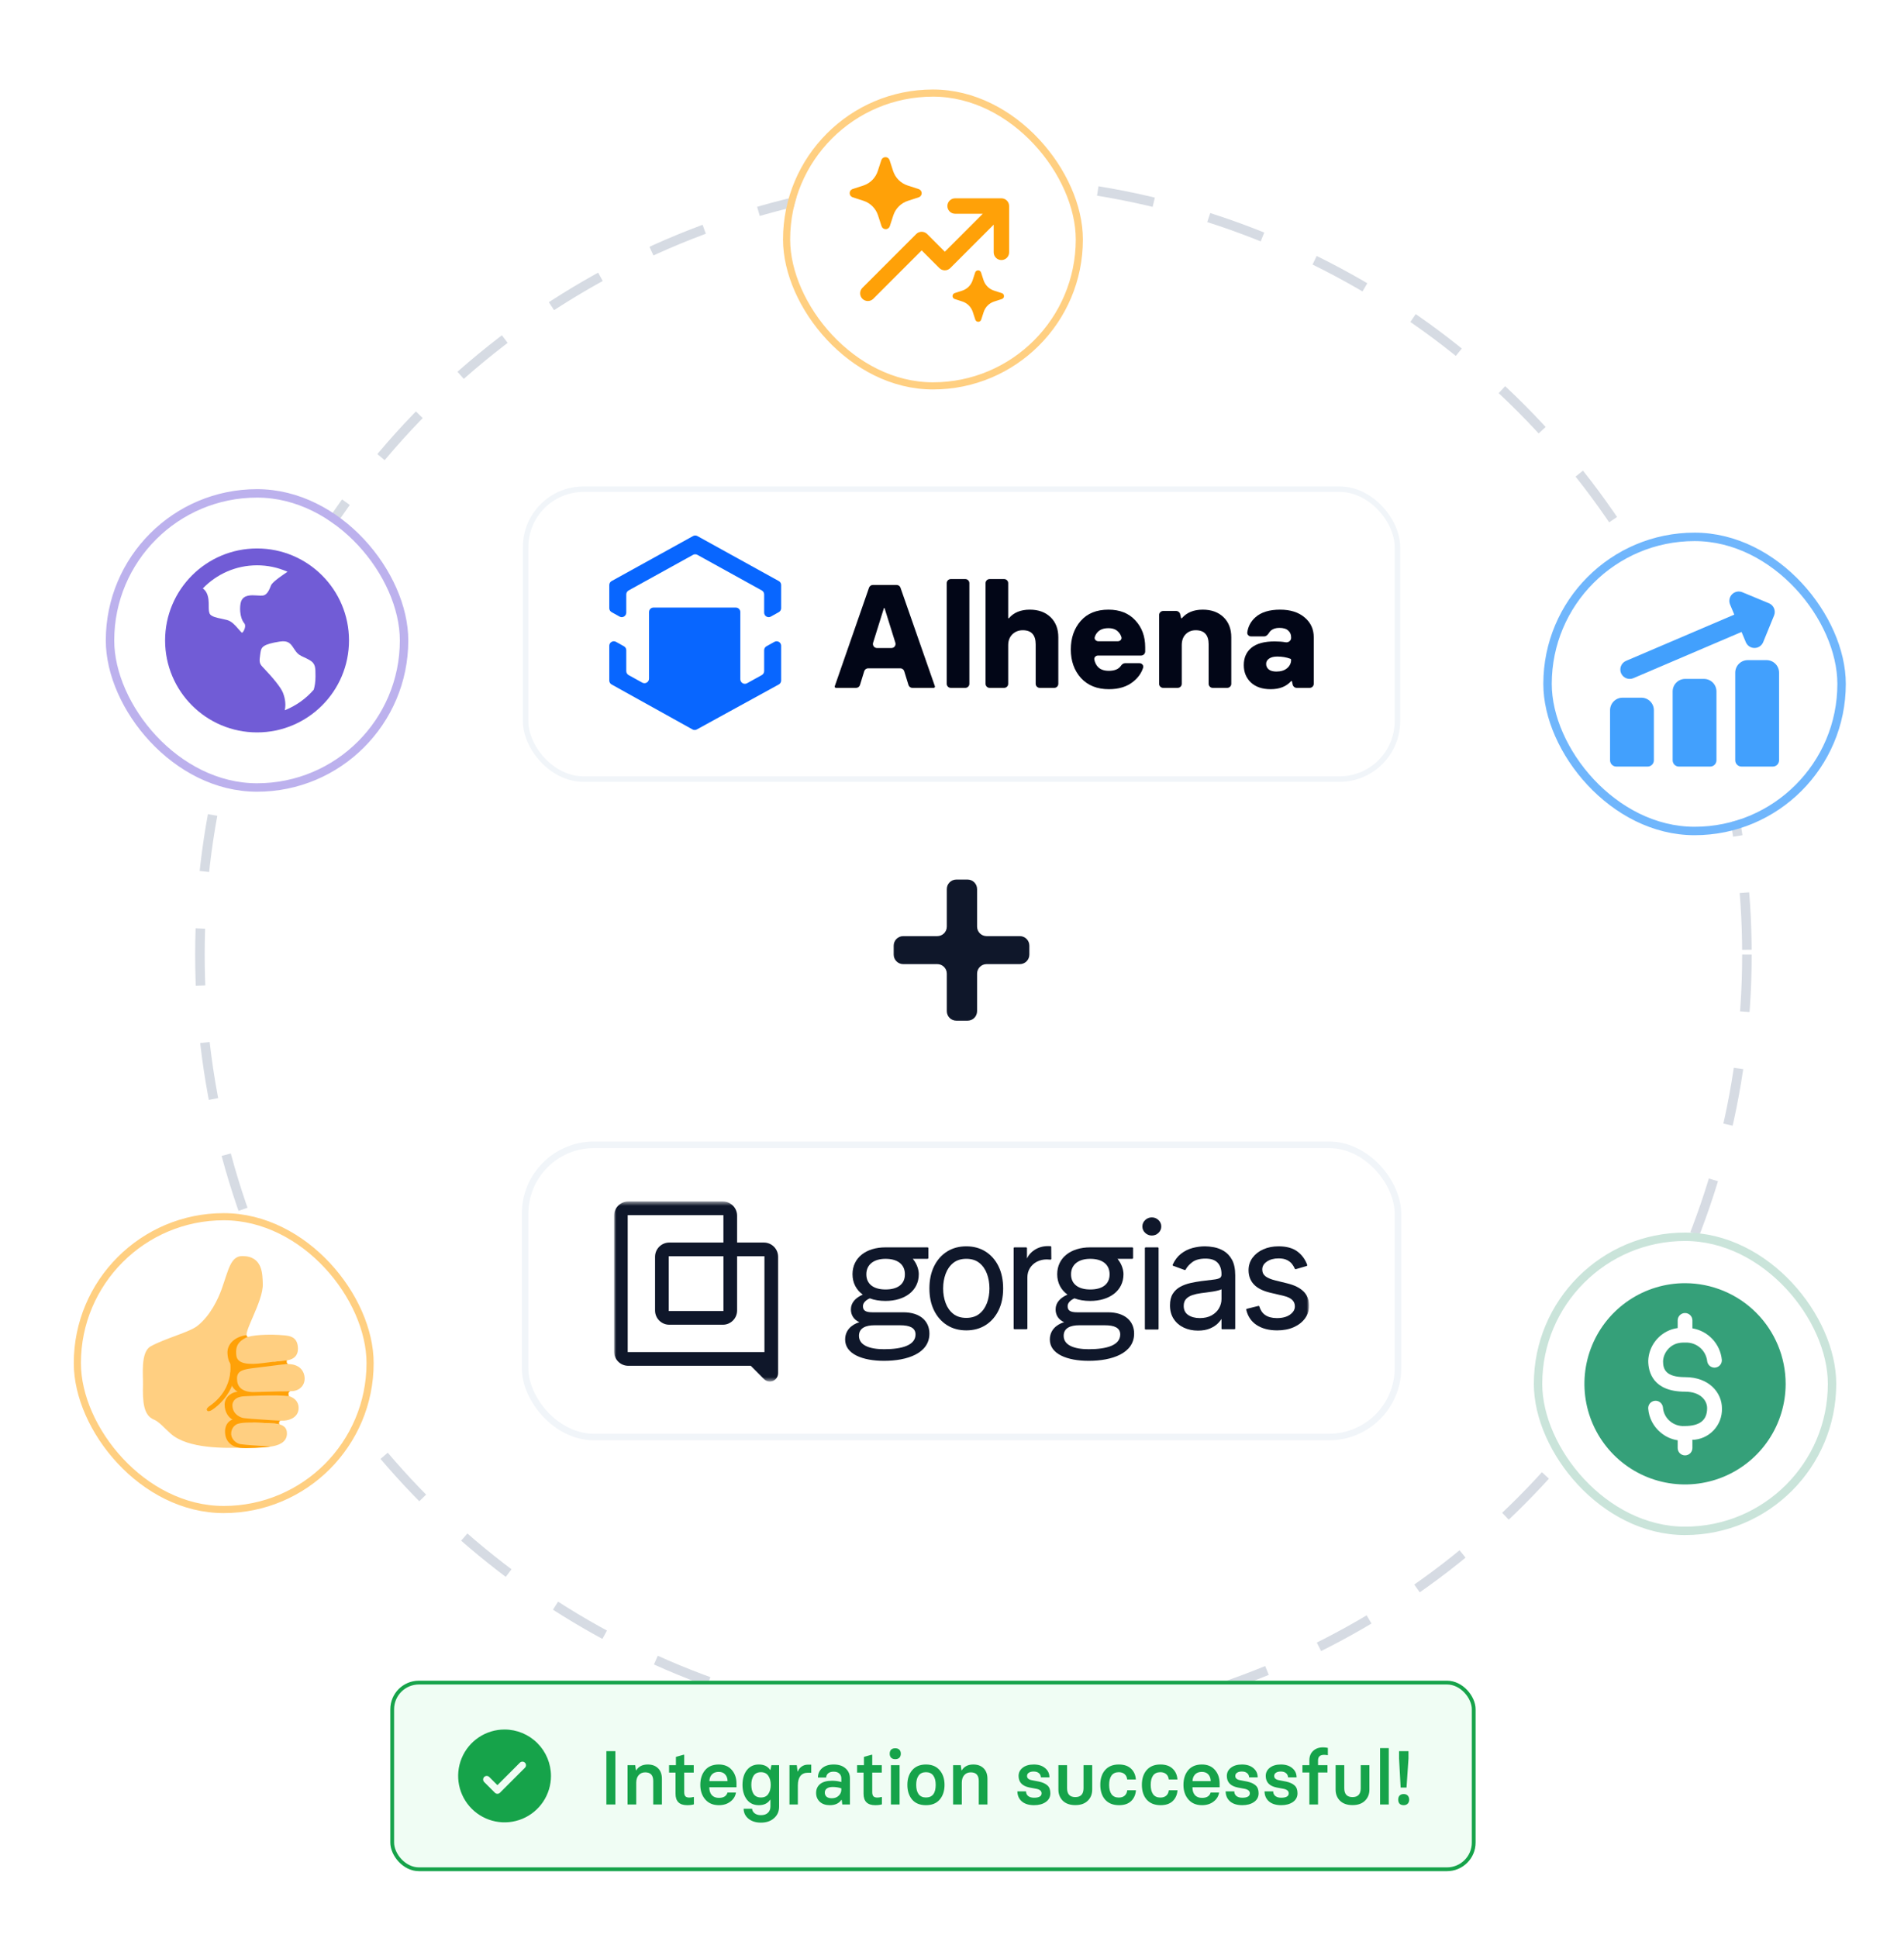 <svg width="400" height="407" viewBox="0 0 400 407" fill="none" xmlns="http://www.w3.org/2000/svg">
<g clip-path="url(#clip0_2012_5534)">
<g filter="url(#filter0_dd_2012_5534)">
<rect x="111" y="101" width="182" height="59.736" rx="11.602" fill="white"/>
<rect x="110.42" y="100.42" width="183.16" height="60.896" rx="12.183" stroke="#F1F5F9" stroke-width="1.16"/>
<g clip-path="url(#clip1_2012_5534)">
<path fill-rule="evenodd" clip-rule="evenodd" d="M145.593 110.272C145.879 110.114 146.227 110.114 146.513 110.272L163.614 119.721C163.917 119.889 164.106 120.208 164.106 120.555V125.416C164.106 125.762 163.919 126.08 163.618 126.248L161.953 127.179C161.318 127.534 160.537 127.075 160.537 126.348V122.527C160.537 122.18 160.348 121.861 160.045 121.693L146.513 114.216C146.227 114.058 145.879 114.058 145.593 114.216L132.061 121.693C131.758 121.861 131.569 122.18 131.569 122.527V126.348C131.569 127.075 130.787 127.534 130.153 127.179L128.488 126.248C128.186 126.08 128 125.762 128 125.416V120.555C128 120.208 128.188 119.889 128.492 119.721L145.593 110.272ZM132.061 139.468C131.758 139.3 131.569 138.981 131.569 138.634V134.251C131.569 133.905 131.383 133.587 131.082 133.419L129.416 132.488C128.782 132.133 128 132.592 128 133.319V140.607C128 140.953 128.187 141.272 128.49 141.44L145.478 150.881C145.763 151.04 146.111 151.041 146.397 150.883L163.611 141.439C163.916 141.272 164.106 140.952 164.106 140.604V133.319C164.106 132.592 163.324 132.133 162.69 132.488L161.024 133.419C160.723 133.587 160.537 133.905 160.537 134.251V138.634C160.537 138.981 160.348 139.3 160.045 139.468L156.943 141.182C156.308 141.532 155.531 141.073 155.531 140.348V126.24C155.531 125.714 155.105 125.287 154.579 125.287H145.937H137.295C136.769 125.287 136.343 125.714 136.343 126.24V140.22C136.343 140.945 135.565 141.404 134.931 141.053L132.061 139.468Z" fill="#0866FF"/>
</g>
<path d="M188.366 120.538C188.731 120.538 189.056 120.768 189.176 121.113L196.403 141.804C196.413 141.832 196.418 141.862 196.418 141.891C196.418 142.037 196.3 142.155 196.154 142.155H191.678C191.301 142.155 190.969 141.91 190.858 141.55L189.965 138.653C189.854 138.293 189.522 138.048 189.145 138.048H182.382C182.006 138.048 181.673 138.293 181.562 138.653L180.669 141.55C180.559 141.91 180.226 142.155 179.85 142.155H175.621C175.475 142.155 175.356 142.037 175.356 141.891C175.356 141.861 175.361 141.832 175.371 141.804L182.568 121.114C182.688 120.769 183.013 120.538 183.378 120.538H188.366ZM183.425 132.672C183.252 133.225 183.665 133.786 184.244 133.786H187.284C187.862 133.786 188.275 133.225 188.102 132.672L185.844 125.445C185.833 125.41 185.8 125.386 185.764 125.386C185.727 125.386 185.694 125.41 185.684 125.445L183.425 132.672Z" fill="#020617"/>
<path d="M199.751 142.155C199.277 142.155 198.893 141.771 198.893 141.297V120.16C198.893 119.687 199.277 119.302 199.751 119.302H202.791C203.265 119.302 203.649 119.687 203.649 120.16V141.297C203.649 141.771 203.265 142.155 202.791 142.155H199.751Z" fill="#020617"/>
<path d="M207.908 142.155C207.434 142.155 207.05 141.771 207.05 141.297V120.16C207.05 119.687 207.434 119.302 207.908 119.302H210.948C211.422 119.302 211.806 119.687 211.806 120.16V127.464C211.806 127.51 211.844 127.548 211.891 127.548C211.915 127.548 211.939 127.537 211.955 127.518C212.983 126.323 214.447 125.726 216.346 125.726C218.158 125.726 219.609 126.251 220.7 127.301C221.791 128.351 222.337 129.761 222.337 131.532V141.297C222.337 141.771 221.953 142.155 221.479 142.155H218.439C217.965 142.155 217.581 141.771 217.581 141.297V133.014C217.581 131.038 216.675 130.049 214.864 130.049C213.999 130.049 213.268 130.338 212.671 130.914C212.094 131.491 211.806 132.252 211.806 133.199V141.297C211.806 141.771 211.422 142.155 210.948 142.155H207.908Z" fill="#020617"/>
<path d="M232.959 142.433C230.489 142.433 228.533 141.651 227.092 140.086C225.671 138.501 224.961 136.504 224.961 134.095C224.961 131.686 225.65 129.689 227.03 128.104C228.409 126.519 230.355 125.726 232.867 125.726C235.255 125.726 237.139 126.477 238.518 127.98C239.897 129.463 240.587 131.336 240.587 133.601V134.503C240.587 134.977 240.203 135.361 239.729 135.361H230.685C230.204 135.361 229.805 135.76 229.902 136.231C230.022 136.82 230.259 137.313 230.612 137.708C231.127 138.285 231.909 138.573 232.959 138.573C234.17 138.573 235.017 138.216 235.5 137.501C235.701 137.203 236.009 136.967 236.369 136.967H239.378C239.901 136.967 240.308 137.435 240.148 137.933C239.785 139.06 239.088 140.035 238.055 140.858C236.758 141.908 235.059 142.433 232.959 142.433ZM229.991 131.479C229.845 131.947 230.251 132.366 230.742 132.366H234.837C235.327 132.366 235.734 131.947 235.588 131.479C235.455 131.054 235.237 130.691 234.936 130.389C234.462 129.874 233.772 129.617 232.867 129.617C231.899 129.617 231.158 129.874 230.643 130.389C230.341 130.691 230.124 131.054 229.991 131.479Z" fill="#020617"/>
<path d="M244.368 142.155C243.895 142.155 243.51 141.771 243.51 141.297V126.862C243.51 126.388 243.895 126.004 244.368 126.004H247.096C247.493 126.004 247.837 126.276 247.93 126.662L248.125 127.472C248.135 127.517 248.175 127.548 248.221 127.548C248.25 127.548 248.277 127.535 248.296 127.513C249.324 126.322 250.786 125.726 252.682 125.726C254.494 125.726 255.946 126.251 257.037 127.301C258.128 128.351 258.674 129.761 258.674 131.532V141.297C258.674 141.771 258.29 142.155 257.816 142.155H254.776C254.302 142.155 253.918 141.771 253.918 141.297V133.014C253.918 131.038 253.012 130.049 251.2 130.049C250.335 130.049 249.625 130.338 249.069 130.914C248.534 131.47 248.266 132.232 248.266 133.199V141.297C248.266 141.771 247.882 142.155 247.408 142.155H244.368Z" fill="#020617"/>
<path d="M266.952 142.433C265.181 142.433 263.791 141.96 262.783 141.013C261.794 140.066 261.3 138.851 261.3 137.368C261.3 135.824 261.836 134.61 262.906 133.724C263.997 132.839 265.624 132.396 267.785 132.396C268.641 132.396 269.409 132.456 270.09 132.575C270.667 132.675 271.244 132.255 271.244 131.67V131.532C271.244 130.935 271.038 130.461 270.627 130.111C270.235 129.741 269.618 129.555 268.774 129.555C268.053 129.555 267.477 129.73 267.044 130.08C266.877 130.214 266.744 130.363 266.644 130.528C266.399 130.933 266.043 131.346 265.569 131.346H262.837C262.364 131.346 261.972 130.96 262.037 130.491C262.211 129.245 262.779 128.192 263.74 127.332C264.934 126.261 266.663 125.726 268.928 125.726C271.09 125.726 272.809 126.272 274.085 127.363C275.362 128.433 276 129.823 276 131.532V141.297C276 141.771 275.616 142.155 275.142 142.155H272.419C272.02 142.155 271.674 141.881 271.583 141.493L271.417 140.78C271.406 140.735 271.366 140.704 271.32 140.704C271.292 140.704 271.264 140.716 271.245 140.738C270.238 141.868 268.807 142.433 266.952 142.433ZM268.156 138.727C269.103 138.727 269.855 138.491 270.41 138.017C270.966 137.543 271.244 136.957 271.244 136.257C271.244 136.163 271.188 136.079 271.1 136.046C270.273 135.734 269.353 135.577 268.341 135.577C267.6 135.577 267.024 135.721 266.612 136.01C266.2 136.298 265.994 136.669 265.994 137.121C265.994 137.595 266.18 137.986 266.55 138.295C266.921 138.583 267.456 138.727 268.156 138.727Z" fill="#020617"/>
</g>
<path d="M200.91 214.376C199.805 214.376 198.91 213.48 198.91 212.376V204.496C198.91 203.391 198.015 202.496 196.91 202.496H189.75C188.645 202.496 187.75 201.6 187.75 200.496V198.616C187.75 197.511 188.645 196.616 189.75 196.616H196.91C198.015 196.616 198.91 195.72 198.91 194.616V186.736C198.91 185.631 199.805 184.736 200.91 184.736H203.27C204.375 184.736 205.27 185.631 205.27 186.736V194.616C205.27 195.72 206.165 196.616 207.27 196.616H214.25C215.355 196.616 216.25 197.511 216.25 198.616V200.496C216.25 201.6 215.355 202.496 214.25 202.496H207.27C206.165 202.496 205.27 203.391 205.27 204.496V212.376C205.27 213.48 204.375 214.376 203.27 214.376H200.91Z" fill="#0F172A"/>
<g filter="url(#filter1_dd_2012_5534)">
<rect x="111" y="238.376" width="182" height="60" rx="13.79" fill="white"/>
<rect x="110.31" y="237.686" width="183.379" height="61.379" rx="14.48" stroke="#F1F5F9" stroke-width="1.379"/>
<g clip-path="url(#clip2_2012_5534)">
<mask id="mask0_2012_5534" style="mask-type:luminance" maskUnits="userSpaceOnUse" x="129" y="249" width="146" height="39">
<path d="M275 249.588H129V287.401H275V249.588Z" fill="white"/>
</mask>
<g mask="url(#mask0_2012_5534)">
<path d="M160.48 258.216H154.853V252.582C154.853 250.928 153.515 249.588 151.863 249.588H131.99C130.338 249.588 129 250.928 129 252.582V281.11C129 282.763 130.338 284.103 131.99 284.103H157.724L160.508 286.892C160.835 287.218 161.273 287.401 161.734 287.401C162.691 287.401 163.469 286.626 163.469 285.664V261.21C163.469 259.556 162.131 258.216 160.48 258.216ZM160.598 281.225H131.871V252.463H151.978V258.216H140.606C138.954 258.216 137.616 259.556 137.616 261.21V272.482C137.616 274.136 138.954 275.475 140.606 275.475H151.863C153.515 275.475 154.853 274.136 154.853 272.482V261.094H160.598V281.228V281.225ZM151.982 261.091V272.597H140.491V261.091H151.982Z" fill="#0F172A"/>
<path d="M207.059 260.114C205.901 259.38 204.534 259.008 203.001 259.008C201.468 259.008 200.101 259.38 198.942 260.114C197.784 260.848 196.871 261.889 196.225 263.213C195.581 264.533 195.255 266.094 195.255 267.857C195.255 269.62 195.581 271.158 196.225 272.469C196.871 273.786 197.787 274.825 198.942 275.559C200.101 276.293 201.468 276.664 203.001 276.664C204.534 276.664 205.901 276.293 207.059 275.559C208.218 274.825 209.13 273.786 209.777 272.469C210.42 271.158 210.747 269.607 210.747 267.857C210.747 266.107 210.42 264.53 209.777 263.213C209.13 261.889 208.215 260.848 207.059 260.114ZM207.338 270.927C206.992 271.857 206.454 272.616 205.741 273.187C205.03 273.751 204.108 274.04 203.001 274.04C201.893 274.04 200.971 273.754 200.261 273.187C199.544 272.616 199.006 271.857 198.664 270.927C198.315 269.988 198.139 268.956 198.139 267.857C198.139 266.758 198.315 265.722 198.664 264.777C199.009 263.841 199.547 263.072 200.264 262.495C200.975 261.924 201.897 261.633 203.004 261.633C204.111 261.633 205.033 261.921 205.744 262.495C206.461 263.072 206.999 263.838 207.344 264.777C207.693 265.722 207.869 266.761 207.869 267.857C207.869 268.953 207.693 269.988 207.344 270.927H207.338Z" fill="#0F172A"/>
<path d="M220.868 261.639L220.848 259.139C220.848 259.046 220.772 258.973 220.682 258.969C220.471 258.966 220.288 258.963 220.135 258.963C219.104 258.963 218.166 259.232 217.344 259.764C216.617 260.232 216.082 260.835 215.75 261.556V259.396C215.75 259.303 215.673 259.226 215.58 259.226H213.122C213.029 259.226 212.952 259.303 212.952 259.396V276.248C212.952 276.341 213.029 276.418 213.122 276.418H215.666C215.759 276.418 215.836 276.341 215.836 276.248V265.54C215.836 264.815 216.012 264.162 216.364 263.594C216.716 263.027 217.203 262.575 217.811 262.251C218.422 261.928 219.13 261.761 219.914 261.761C220.176 261.761 220.432 261.777 220.676 261.806C220.778 261.819 220.864 261.742 220.864 261.639H220.868Z" fill="#0F172A"/>
<path d="M240.688 259.229H243.233C243.325 259.229 243.402 259.306 243.402 259.399V276.318C243.402 276.411 243.325 276.488 243.233 276.488H240.688C240.595 276.488 240.518 276.411 240.518 276.318V259.399C240.518 259.306 240.595 259.229 240.688 259.229Z" fill="#0F172A"/>
<path d="M241.98 252.934C241.44 252.934 240.969 253.12 240.581 253.492C240.192 253.864 239.993 254.316 239.993 254.838C239.993 255.361 240.192 255.812 240.581 256.184C240.969 256.553 241.44 256.742 241.98 256.742C242.521 256.742 242.992 256.556 243.38 256.184C243.769 255.812 243.968 255.361 243.968 254.838C243.968 254.316 243.769 253.864 243.38 253.492C242.992 253.123 242.521 252.934 241.98 252.934Z" fill="#0F172A"/>
<path d="M257.131 260.001C256.458 259.601 255.758 259.332 255.037 259.2C254.33 259.072 253.696 259.008 253.149 259.008C252.298 259.008 251.418 259.126 250.541 259.357C249.653 259.591 248.827 260.005 248.085 260.588C247.378 261.142 246.798 261.908 246.363 262.867C246.321 262.957 246.366 263.065 246.459 263.097L248.873 263.982C248.952 264.011 249.039 263.976 249.081 263.899C249.362 263.36 249.817 262.844 250.441 262.364C251.107 261.848 252.048 261.588 253.238 261.588C254.429 261.588 255.233 261.873 255.783 262.437C256.336 263.001 256.615 263.809 256.615 264.841V264.928C256.615 265.287 256.497 265.527 256.25 265.668C255.975 265.825 255.527 265.937 254.915 266.004C254.282 266.072 253.446 266.174 252.431 266.306C251.654 266.408 250.869 266.546 250.102 266.719C249.324 266.892 248.604 267.158 247.96 267.504C247.308 267.857 246.776 268.351 246.385 268.972C245.991 269.594 245.793 270.411 245.793 271.399C245.793 272.517 246.059 273.485 246.584 274.277C247.106 275.065 247.822 275.677 248.709 276.091C249.593 276.504 250.585 276.712 251.667 276.712C252.659 276.712 253.51 276.562 254.205 276.264C254.896 275.966 255.459 275.597 255.879 275.171C256.189 274.854 256.436 274.549 256.618 274.257V276.27C256.618 276.357 256.688 276.424 256.772 276.424H259.349C259.435 276.424 259.502 276.354 259.502 276.27V265.11C259.502 263.758 259.275 262.658 258.83 261.844C258.382 261.03 257.809 260.412 257.131 260.005V260.001ZM256.618 270.084C256.618 270.754 256.443 271.399 256.1 272.007C255.755 272.613 255.239 273.116 254.563 273.501C253.888 273.886 253.047 274.081 252.06 274.081C251.074 274.081 250.249 273.86 249.612 273.424C248.985 272.995 248.68 272.376 248.68 271.527C248.68 270.915 248.843 270.427 249.167 270.075C249.5 269.713 249.948 269.437 250.499 269.254C251.065 269.065 251.682 268.927 252.342 268.841C252.617 268.806 252.98 268.758 253.427 268.703C253.875 268.649 254.343 268.581 254.82 268.504C255.3 268.427 255.731 268.334 256.103 268.226C256.314 268.165 256.484 268.101 256.618 268.03V270.084Z" fill="#0F172A"/>
<path d="M273.853 268.498C273.101 267.735 271.949 267.158 270.432 266.79L267.945 266.178C266.982 265.937 266.267 265.633 265.822 265.277C265.393 264.934 265.182 264.476 265.182 263.88C265.182 263.207 265.493 262.665 266.136 262.223C266.786 261.774 267.618 261.546 268.608 261.546C269.327 261.546 269.926 261.662 270.381 261.889C270.839 262.117 271.203 262.408 271.466 262.758C271.699 263.065 271.888 263.386 272.025 263.71C272.061 263.79 272.144 263.831 272.227 263.809L274.513 263.142C274.605 263.114 274.66 263.011 274.628 262.918C274.211 261.777 273.536 260.841 272.612 260.133C271.638 259.386 270.29 259.008 268.608 259.008C267.413 259.008 266.328 259.223 265.387 259.646C264.44 260.069 263.681 260.665 263.134 261.412C262.584 262.165 262.301 263.04 262.301 264.017C262.301 265.21 262.676 266.219 263.419 267.011C264.152 267.799 265.314 268.386 266.872 268.754L269.666 269.411C270.479 269.6 271.084 269.886 271.469 270.261C271.85 270.629 272.032 271.075 272.032 271.62C272.032 272.293 271.705 272.857 271.033 273.344C270.354 273.834 269.424 274.084 268.261 274.084C267.243 274.084 266.414 273.866 265.791 273.434C265.211 273.033 264.801 272.434 264.571 271.649C264.546 271.562 264.456 271.508 264.369 271.53L261.946 272.132C261.857 272.155 261.799 272.248 261.818 272.338C262.145 273.719 262.868 274.793 263.975 275.523C265.115 276.28 266.572 276.664 268.306 276.664C269.625 276.664 270.797 276.44 271.795 275.995C272.797 275.549 273.59 274.927 274.155 274.152C274.721 273.37 275.008 272.472 275.008 271.482C275.008 270.274 274.621 269.267 273.863 268.495L273.853 268.498Z" fill="#0F172A"/>
<path d="M183.294 272.866C181.857 272.866 181.291 272.498 181.291 271.588C181.291 270.482 182.731 269.937 182.731 269.937C183.685 270.299 184.808 270.479 186.021 270.479C190.109 270.479 193.021 268.319 193.021 264.87C193.021 264.126 192.775 262.86 191.767 261.633H194.865C194.958 261.633 195.035 261.556 195.035 261.463V259.396C195.035 259.303 194.958 259.226 194.865 259.226H186.021C181.972 259.226 179.098 261.386 179.098 264.87C179.098 266.687 179.892 268.165 181.255 269.152C179.78 269.796 178.759 270.818 178.759 272.257C178.759 273.392 179.319 274.402 180.558 274.95C180.02 275.088 177.549 275.93 177.549 278.587C177.549 281.658 181.255 283.058 185.72 283.058C190.64 283.058 195.255 281.466 195.255 277.337C195.255 274.761 193.364 272.866 189.769 272.866H183.294ZM186.034 261.636C188.556 261.636 190.105 262.787 190.105 264.889C190.105 266.992 188.559 268.072 186.034 268.072C183.509 268.072 182.004 266.921 182.004 264.889C182.004 262.857 183.55 261.636 186.034 261.636ZM185.724 280.619C182.609 280.619 180.455 279.764 180.455 277.802C180.455 276.126 181.956 275.591 183.685 275.591H189.107C191.069 275.591 192.336 276.091 192.336 277.517C192.336 279.764 189.568 280.619 185.724 280.619Z" fill="#0F172A"/>
<path d="M226.299 272.866C224.862 272.866 224.295 272.498 224.295 271.588C224.295 270.482 225.736 269.937 225.736 269.937C226.69 270.299 227.813 270.479 229.026 270.479C233.114 270.479 236.026 268.319 236.026 264.87C236.026 264.126 235.779 262.86 234.771 261.633H237.87C237.963 261.633 238.04 261.556 238.04 261.463V259.396C238.04 259.303 237.963 259.226 237.87 259.226H229.026C224.977 259.226 222.103 261.386 222.103 264.87C222.103 266.687 222.897 268.165 224.26 269.152C222.785 269.796 221.764 270.818 221.764 272.257C221.764 273.392 222.324 274.402 223.562 274.95C223.025 275.088 220.554 275.93 220.554 278.587C220.554 281.658 224.26 283.058 228.725 283.058C233.645 283.058 238.26 281.466 238.26 277.337C238.26 274.761 236.369 272.866 232.774 272.866H226.299ZM229.039 261.636C231.561 261.636 233.11 262.787 233.11 264.889C233.11 266.992 231.564 268.072 229.039 268.072C226.514 268.072 225.009 266.921 225.009 264.889C225.009 262.857 226.555 261.636 229.039 261.636ZM228.729 280.619C225.614 280.619 223.46 279.764 223.46 277.802C223.46 276.126 224.961 275.591 226.69 275.591H232.112C234.074 275.591 235.341 276.091 235.341 277.517C235.341 279.764 232.573 280.619 228.729 280.619Z" fill="#0F172A"/>
</g>
</g>
</g>
<circle cx="204.5" cy="200.5" r="162.5" stroke="#D6DBE3" stroke-width="2" stroke-dasharray="12 12"/>
<g filter="url(#filter2_d_2012_5534)">
<rect x="24" y="91" width="60" height="60" rx="30" fill="white"/>
<rect x="23.114" y="90.114" width="61.773" height="61.773" rx="30.886" stroke="#BCB1ED" stroke-width="1.773"/>
<path d="M54.001 101.682C64.67 101.682 73.319 110.331 73.319 121C73.319 131.669 64.67 140.318 54.001 140.318C43.331 140.318 34.683 131.669 34.683 121C34.683 110.331 43.331 101.682 54.001 101.682ZM61.736 122.696C61.069 121.682 60.588 120.952 58.757 121.242C55.299 121.79 54.914 122.395 54.75 123.392L54.704 123.693L54.656 124.014C54.468 125.333 54.474 125.832 55.081 126.467C57.524 129.033 58.989 130.881 59.433 131.963C59.649 132.491 60.206 134.088 59.823 135.668C62.168 134.733 64.255 133.252 65.91 131.347C66.123 130.624 66.278 129.724 66.278 128.635V128.432C66.278 126.651 66.278 125.837 65.018 125.117C64.614 124.886 64.198 124.677 63.772 124.489C63.063 124.166 62.593 123.956 61.96 123.028C61.883 122.919 61.808 122.808 61.736 122.696ZM54.001 105.223C49.525 105.223 45.481 107.089 42.611 110.083C42.953 110.321 43.25 110.655 43.455 111.115C43.849 111.998 43.849 112.908 43.849 113.713C43.849 114.347 43.849 114.95 44.052 115.384C44.33 115.979 45.532 116.234 46.592 116.454C46.973 116.536 47.363 116.617 47.718 116.715C48.696 116.986 49.453 117.865 50.058 118.57C50.309 118.862 50.682 119.292 50.869 119.401C50.966 119.331 51.277 118.993 51.429 118.438C51.549 118.013 51.514 117.639 51.343 117.434C50.261 116.159 50.321 113.706 50.655 112.799C51.18 111.372 52.822 111.478 54.024 111.555C54.472 111.584 54.893 111.613 55.21 111.573C56.412 111.422 56.783 109.593 57.043 109.235C57.608 108.463 59.334 107.298 60.405 106.579C58.39 105.681 56.207 105.218 54.001 105.223Z" fill="#715CD6"/>
</g>
<g filter="url(#filter3_d_2012_5534)">
<rect x="326" y="98" width="60" height="60" rx="30" fill="white"/>
<rect x="325.114" y="97.114" width="61.773" height="61.773" rx="30.886" stroke="#70B6FC" stroke-width="1.773"/>
<g clip-path="url(#clip3_2012_5534)">
<path fill-rule="evenodd" clip-rule="evenodd" d="M363.881 109.17C364.157 108.893 364.51 108.704 364.893 108.628C365.277 108.551 365.674 108.591 366.035 108.741L371.629 111.06C372.111 111.26 372.495 111.642 372.696 112.123C372.897 112.605 372.899 113.147 372.702 113.63L370.417 119.224C370.269 119.585 370.018 119.894 369.694 120.112C369.371 120.331 368.99 120.448 368.599 120.45C368.209 120.451 367.827 120.337 367.502 120.122C367.177 119.906 366.922 119.599 366.772 119.239L365.87 117.083L343.153 126.79C342.914 126.892 342.658 126.946 342.399 126.948C342.14 126.951 341.883 126.903 341.642 126.807C341.402 126.71 341.183 126.567 340.997 126.386C340.812 126.205 340.664 125.989 340.562 125.751C340.46 125.513 340.407 125.257 340.404 124.997C340.401 124.738 340.449 124.481 340.545 124.241C340.642 124 340.785 123.781 340.966 123.595C341.147 123.41 341.363 123.262 341.601 123.16L364.347 113.443L363.461 111.326C363.309 110.965 363.268 110.568 363.343 110.184C363.418 109.8 363.605 109.447 363.881 109.17ZM371.121 123.003C371.819 123.003 372.488 123.28 372.981 123.773C373.474 124.266 373.751 124.935 373.751 125.633V144.042C373.751 144.39 373.613 144.725 373.366 144.971C373.12 145.218 372.785 145.357 372.436 145.357H365.862C365.513 145.357 365.178 145.218 364.932 144.971C364.685 144.725 364.547 144.39 364.547 144.042V125.633C364.547 124.935 364.824 124.266 365.317 123.773C365.81 123.28 366.479 123.003 367.177 123.003H371.121ZM359.831 127.715C359.338 127.223 358.669 126.947 357.972 126.947H354.027C353.33 126.947 352.661 127.225 352.168 127.718C351.674 128.211 351.397 128.88 351.397 129.577V144.042C351.397 144.39 351.536 144.725 351.783 144.971C352.029 145.218 352.364 145.357 352.712 145.357H359.287C359.636 145.357 359.97 145.218 360.217 144.971C360.463 144.725 360.602 144.39 360.602 144.042V129.577C360.602 129.232 360.534 128.889 360.402 128.57C360.27 128.25 360.076 127.96 359.831 127.715ZM344.823 130.892C345.52 130.892 346.189 131.169 346.682 131.663C347.176 132.156 347.453 132.825 347.453 133.522V144.042C347.453 144.39 347.314 144.725 347.067 144.971C346.821 145.218 346.486 145.357 346.138 145.357H339.563C339.214 145.357 338.88 145.218 338.633 144.971C338.387 144.725 338.248 144.39 338.248 144.042V133.522C338.248 132.825 338.525 132.156 339.018 131.663C339.512 131.169 340.18 130.892 340.878 130.892H344.823Z" fill="#42A0FD"/>
</g>
</g>
<g filter="url(#filter4_d_2012_5534)">
<rect x="324" y="245" width="60" height="60" rx="30" fill="white"/>
<rect x="323.118" y="244.118" width="61.765" height="61.765" rx="30.882" stroke="#CAE4DA" stroke-width="1.765"/>
<circle cx="354" cy="275" r="28.235" fill="white"/>
<path d="M354 253.864C349.819 253.864 345.733 255.103 342.257 257.426C338.781 259.748 336.072 263.049 334.472 266.911C332.872 270.774 332.454 275.023 333.269 279.124C334.085 283.224 336.098 286.99 339.054 289.946C342.01 292.902 345.776 294.915 349.876 295.73C353.976 296.546 358.226 296.127 362.088 294.527C365.95 292.928 369.251 290.219 371.574 286.743C373.896 283.267 375.136 279.18 375.136 275C375.131 269.396 372.902 264.023 368.939 260.06C364.977 256.098 359.604 253.869 354 253.864ZM355.546 286.857V288.486C355.546 288.896 355.383 289.29 355.093 289.58C354.803 289.87 354.41 290.033 354 290.033C353.589 290.033 353.196 289.87 352.906 289.58C352.616 289.29 352.453 288.896 352.453 288.486V286.857C351.109 286.656 349.85 286.077 348.824 285.187C348.091 284.572 347.488 283.818 347.049 282.969C346.61 282.119 346.344 281.191 346.267 280.238C346.241 279.933 346.306 279.627 346.453 279.36C346.601 279.092 346.824 278.874 347.096 278.733C347.367 278.592 347.674 278.535 347.978 278.569C348.282 278.602 348.569 278.725 348.803 278.922C349.119 279.185 349.319 279.561 349.36 279.97C349.399 280.521 349.549 281.059 349.801 281.551C350.052 282.044 350.4 282.481 350.824 282.836C351.676 283.564 352.778 283.934 353.897 283.867C357.113 283.867 358.639 282.63 358.639 280.114C358.639 278.444 357.175 276.65 354 276.65C347.277 276.65 346.267 272.526 346.267 270.154C346.322 268.675 346.83 267.249 347.723 266.069C348.615 264.888 349.849 264.011 351.257 263.555C351.649 263.434 352.048 263.345 352.453 263.287V261.679C352.453 261.269 352.616 260.875 352.906 260.585C353.196 260.295 353.589 260.132 354 260.132C354.41 260.132 354.803 260.295 355.093 260.585C355.383 260.875 355.546 261.269 355.546 261.679V263.349C357.165 263.619 358.649 264.417 359.768 265.617C360.887 266.818 361.578 268.355 361.732 269.989C361.749 270.384 361.615 270.77 361.356 271.068C361.098 271.366 360.735 271.555 360.342 271.594C359.949 271.634 359.556 271.522 359.244 271.281C358.931 271.04 358.722 270.688 358.66 270.298C358.545 269.179 358.008 268.146 357.157 267.41C356.306 266.674 355.206 266.291 354.082 266.339H353.711C353.209 266.335 352.708 266.405 352.226 266.545C351.699 266.718 351.211 266.994 350.793 267.359C350.375 267.724 350.035 268.17 349.793 268.669C349.545 269.164 349.404 269.705 349.381 270.257C349.381 271.948 349.937 273.598 354.02 273.598C359.093 273.598 361.753 276.897 361.753 280.155C361.781 281.004 361.639 281.85 361.337 282.644C361.035 283.438 360.578 284.164 359.992 284.78C359.407 285.396 358.706 285.889 357.928 286.232C357.151 286.574 356.313 286.759 355.464 286.775L355.546 286.857Z" fill="#35A079"/>
</g>
<g filter="url(#filter5_d_2012_5534)">
<rect x="17" y="243" width="60" height="60" rx="30" fill="white"/>
<rect x="16.25" y="242.25" width="61.5" height="61.5" rx="30.75" stroke="#FFCF81" stroke-width="1.5"/>
<path d="M52.028 267.498C54.029 266.932 57.575 267.007 58.612 267.082C60.428 267.212 62.243 267.173 62.555 269.375C62.763 270.858 62.266 272.208 60.066 272.449C59.292 272.534 58.346 272.579 57.565 272.703L56.953 273.376C57.675 273.279 59.331 273.311 59.829 273.249C61.93 272.992 63.707 273.835 63.973 275.855C64.207 277.625 62.874 278.991 60.98 278.887C60.333 278.851 58.505 279.102 56.69 279.15L56.55 279.518L56.485 279.629C57.636 279.661 58.739 279.707 59.523 279.746C61.621 279.85 62.766 280.975 62.737 282.472C62.701 284.29 61 284.973 59.783 285.074C58.873 285.149 55.613 285.055 53.424 284.876L53.079 285.465C53.235 285.468 57.428 285.669 57.588 285.679C59.51 285.822 60.33 286.519 60.281 287.891C60.213 289.817 58.157 290.328 57.044 290.503C55.239 290.79 52.832 290.705 51.078 290.754C47.285 290.858 39.523 291.027 35.9 287.852C34.663 286.769 33.417 285.295 32.357 284.872C30.135 283.988 29.943 281.092 30.044 277.433C30.093 275.663 29.485 270.696 31.631 269.492C34.644 267.804 39.751 266.529 41.449 265.195C44.234 263.005 45.86 259.443 46.602 257.358C48.014 253.386 48.443 250.517 50.912 250.517C55.239 250.517 55.125 254.382 55.206 256.314C55.366 260.097 50.698 267.098 52.028 267.498Z" fill="#FFCF81"/>
<path d="M48.308 276.197C48.35 278.145 49.853 278.981 49.922 279.017C49.06 278.997 47.192 279.872 47.192 281.73C47.192 283.262 48.025 284.456 48.861 284.863C48.311 284.98 47.274 285.728 47.274 287.361C47.274 289.755 49.05 290.63 50.393 290.796C51.737 290.962 55.471 290.738 56.704 290.549C57.365 290.448 53.432 290.403 50.553 290.025C49.727 289.918 48.741 289.14 48.581 288.093C48.581 288.093 48.347 286.71 49.609 285.913C49.609 285.913 50.143 285.455 52.618 285.474L53.367 285.484C53.601 285.5 56.59 285.604 57.586 285.676C58.025 285.708 58.402 285.77 58.728 285.861C58.676 285.787 58.617 285.663 58.637 285.484C58.679 285.107 58.926 285.09 58.991 285.09L58.399 285.058L56.291 284.937C54.19 284.811 51.229 284.609 50.888 284.472C50.888 284.472 48.825 283.952 48.825 281.837C48.825 281.837 48.718 280.038 51.47 279.954C51.47 279.954 57.973 279.58 60.725 279.944C60.725 279.944 60.331 279.212 60.982 278.884C60.982 278.884 56.34 278.997 53.432 279.075C50.523 279.154 49.902 277.608 49.827 276.766C49.818 276.639 49.792 276.437 49.792 276.2C49.792 274.524 51.262 274.303 53.367 274.03C57.908 273.435 59.831 273.249 59.831 273.249C60.081 273.22 60.318 273.204 60.549 273.207C60.422 273.135 60.25 273.002 60.227 272.781C60.214 272.638 60.286 272.42 60.286 272.42C60.286 272.42 58.328 272.579 55.306 272.983C52.287 273.386 49.873 273.2 49.655 271.434C49.495 270.139 49.714 269.316 50.273 268.675C50.963 267.885 52.072 267.491 52.072 267.491C52.072 267.491 51.945 267.465 51.873 267.371C51.802 267.273 51.799 267.121 51.799 267.121C49.336 267.433 47.651 268.998 47.791 271.008C47.889 272.384 48.253 273.301 49.167 273.747C49.17 273.744 48.266 274.251 48.308 276.197Z" fill="#FFA108"/>
<path d="M49.313 271.831L48.233 272.143C48.233 272.143 49.833 278.034 43.925 282.094C43.925 282.094 43.168 282.602 43.535 282.982C43.535 282.982 43.792 283.425 44.879 282.595C44.879 282.592 50.643 278.831 49.313 271.831Z" fill="#FFA108"/>
</g>
<g filter="url(#filter6_d_2012_5534)">
<rect x="166" y="7" width="60" height="60" rx="30" fill="white"/>
<rect x="165.25" y="6.25" width="61.5" height="61.5" rx="30.75" stroke="#FFCF81" stroke-width="1.5"/>
<path d="M186.882 20.319L187.634 22.633C187.867 23.337 188.262 23.977 188.786 24.501C189.311 25.026 189.951 25.42 190.655 25.653L192.972 26.405L193.02 26.418C193.198 26.481 193.353 26.597 193.462 26.752C193.572 26.906 193.63 27.091 193.63 27.28C193.63 27.469 193.572 27.654 193.462 27.808C193.353 27.963 193.198 28.08 193.02 28.142L190.703 28.895C189.998 29.127 189.358 29.521 188.833 30.046C188.308 30.57 187.913 31.21 187.679 31.914L186.929 34.227C186.866 34.405 186.75 34.56 186.595 34.669C186.441 34.779 186.256 34.837 186.067 34.837C185.877 34.837 185.693 34.779 185.538 34.669C185.384 34.56 185.267 34.405 185.204 34.227L184.452 31.914C184.221 31.207 183.826 30.565 183.301 30.038C182.776 29.512 182.135 29.115 181.429 28.882L179.112 28.13C178.933 28.067 178.778 27.95 178.669 27.796C178.56 27.641 178.501 27.456 178.501 27.267C178.501 27.078 178.56 26.893 178.669 26.739C178.778 26.584 178.933 26.468 179.112 26.405L181.429 25.653C182.124 25.414 182.755 25.017 183.272 24.493C183.788 23.969 184.176 23.332 184.405 22.633L185.157 20.321C185.219 20.141 185.336 19.986 185.491 19.876C185.645 19.766 185.83 19.707 186.02 19.707C186.21 19.707 186.395 19.766 186.55 19.876C186.705 19.986 186.821 20.141 186.884 20.321M210.379 28.354C210.809 28.354 211.222 28.525 211.526 28.829C211.83 29.133 212 29.545 212 29.975V39.701C212 40.131 211.83 40.543 211.526 40.847C211.222 41.151 210.809 41.322 210.379 41.322C209.949 41.322 209.537 41.151 209.233 40.847C208.929 40.543 208.758 40.131 208.758 39.701V33.887L199.638 43.008C199.334 43.312 198.922 43.482 198.492 43.482C198.063 43.482 197.651 43.312 197.347 43.008L193.629 39.291L183.428 49.492C183.121 49.778 182.714 49.934 182.294 49.927C181.874 49.919 181.474 49.749 181.177 49.452C180.88 49.155 180.709 48.755 180.702 48.335C180.695 47.915 180.85 47.508 181.137 47.201L192.484 35.854C192.788 35.55 193.2 35.38 193.629 35.38C194.059 35.38 194.471 35.55 194.775 35.854L198.492 39.572L206.467 31.596H200.653C200.224 31.596 199.811 31.425 199.507 31.122C199.203 30.817 199.032 30.405 199.032 29.975C199.032 29.545 199.203 29.133 199.507 28.829C199.811 28.525 200.224 28.354 200.653 28.354H210.379ZM208.795 47.73L210.451 48.267L210.483 48.275C210.578 48.309 210.665 48.364 210.735 48.437C210.806 48.509 210.858 48.597 210.889 48.693C210.92 48.79 210.928 48.892 210.913 48.992C210.897 49.092 210.859 49.187 210.801 49.269C210.722 49.38 210.611 49.463 210.483 49.507L208.83 50.043C208.327 50.211 207.869 50.493 207.494 50.867C207.119 51.242 206.836 51.699 206.668 52.202L206.132 53.853C206.088 53.981 206.004 54.092 205.894 54.17C205.784 54.248 205.652 54.29 205.516 54.29C205.381 54.29 205.249 54.248 205.139 54.17C205.029 54.092 204.945 53.981 204.9 53.853L204.362 52.202C204.195 51.698 203.913 51.24 203.539 50.864C203.164 50.488 202.707 50.205 202.203 50.037L200.55 49.498C200.455 49.465 200.369 49.409 200.298 49.337C200.228 49.264 200.176 49.176 200.145 49.08C200.115 48.983 200.107 48.881 200.122 48.782C200.138 48.682 200.176 48.587 200.234 48.504C200.312 48.394 200.422 48.311 200.55 48.267L202.203 47.73C202.7 47.559 203.15 47.275 203.519 46.901C203.888 46.527 204.165 46.072 204.33 45.574L204.868 43.92C204.913 43.792 204.996 43.682 205.106 43.603C205.217 43.525 205.349 43.483 205.484 43.483C205.619 43.483 205.751 43.525 205.862 43.603C205.972 43.682 206.055 43.792 206.1 43.92L206.638 45.574C206.806 46.076 207.088 46.532 207.462 46.906C207.837 47.281 208.293 47.563 208.795 47.73Z" fill="#FFA108"/>
</g>
<g filter="url(#filter7_d_2012_5534)">
<rect x="82" y="346" width="228" height="40" rx="6" fill="#F0FDF4"/>
<rect x="82.397" y="346.397" width="227.205" height="39.205" rx="5.603" stroke="#16A34A" stroke-width="0.795"/>
<path d="M106 356.25C104.072 356.25 102.187 356.822 100.583 357.893C98.98 358.965 97.73 360.487 96.992 362.269C96.254 364.05 96.061 366.011 96.437 367.902C96.814 369.793 97.742 371.531 99.106 372.894C100.469 374.258 102.207 375.186 104.098 375.563C105.989 375.939 107.95 375.746 109.731 375.008C111.513 374.27 113.035 373.02 114.107 371.417C115.178 369.813 115.75 367.928 115.75 366C115.747 363.415 114.719 360.937 112.891 359.109C111.063 357.281 108.585 356.253 106 356.25ZM110.281 364.281L105.031 369.531C104.961 369.6 104.878 369.656 104.787 369.693C104.696 369.731 104.599 369.751 104.5 369.751C104.401 369.751 104.304 369.731 104.213 369.693C104.122 369.656 104.039 369.6 103.969 369.531L101.719 367.281C101.579 367.14 101.5 366.949 101.5 366.75C101.5 366.551 101.579 366.36 101.719 366.219C101.86 366.079 102.051 366 102.25 366C102.449 366 102.64 366.079 102.781 366.219L104.5 367.94L109.219 363.219C109.289 363.15 109.372 363.094 109.463 363.057C109.554 363.019 109.651 363 109.75 363C109.849 363 109.946 363.019 110.037 363.057C110.128 363.094 110.211 363.15 110.281 363.219C110.35 363.289 110.406 363.372 110.443 363.463C110.481 363.554 110.5 363.651 110.5 363.75C110.5 363.849 110.481 363.946 110.443 364.037C110.406 364.128 110.35 364.211 110.281 364.281Z" fill="#16A34A"/>
<path d="M127.392 372V360.8H129.28V372H127.392ZM131.84 372V363.744H133.456L133.6 364.816H133.664C134.176 364.005 134.981 363.6 136.08 363.6C136.997 363.6 137.723 363.867 138.256 364.4C138.789 364.933 139.056 365.669 139.056 366.608V372H137.232V367.056C137.232 365.851 136.672 365.248 135.552 365.248C134.976 365.248 134.517 365.445 134.176 365.84C133.835 366.224 133.664 366.757 133.664 367.44V372H131.84ZM144.367 372.144C142.735 372.144 141.919 371.344 141.919 369.744V365.296H140.559V363.744H141.999V362L143.583 361.552H143.743V363.744H145.743V365.296H143.743V369.424C143.743 369.819 143.828 370.107 143.999 370.288C144.169 370.459 144.441 370.544 144.815 370.544C145.103 370.544 145.369 370.507 145.615 370.432H145.775V371.968C145.401 372.085 144.932 372.144 144.367 372.144ZM151.028 372.144C149.812 372.144 148.857 371.744 148.164 370.944C147.471 370.144 147.124 369.12 147.124 367.872C147.124 366.624 147.455 365.6 148.116 364.8C148.788 364 149.748 363.6 150.996 363.6C152.169 363.6 153.081 363.979 153.732 364.736C154.393 365.483 154.724 366.443 154.724 367.616V368.384H149.012C149.012 369.067 149.183 369.611 149.524 370.016C149.876 370.411 150.377 370.608 151.028 370.608C152.02 370.608 152.623 370.235 152.836 369.488H154.612C154.495 370.256 154.105 370.891 153.444 371.392C152.793 371.893 151.988 372.144 151.028 372.144ZM149.028 367.088H152.852C152.841 366.512 152.676 366.048 152.356 365.696C152.047 365.333 151.593 365.152 150.996 365.152C150.367 365.152 149.887 365.333 149.556 365.696C149.225 366.048 149.049 366.512 149.028 367.088ZM159.855 375.808C158.789 375.808 157.919 375.536 157.247 374.992C156.586 374.459 156.245 373.76 156.223 372.896H157.999C158.031 373.269 158.207 373.584 158.527 373.84C158.858 374.107 159.301 374.24 159.855 374.24C160.506 374.24 161.002 374.069 161.343 373.728C161.685 373.397 161.855 372.96 161.855 372.416V371.008H161.791C161.29 371.765 160.501 372.144 159.423 372.144C158.346 372.144 157.503 371.749 156.895 370.96C156.298 370.171 155.994 369.141 155.983 367.872C155.994 366.571 156.303 365.536 156.911 364.768C157.53 363.989 158.367 363.6 159.423 363.6C160.501 363.6 161.29 363.979 161.791 364.736H161.855L162.063 363.744H163.679V372.448C163.679 373.44 163.327 374.245 162.623 374.864C161.93 375.493 161.007 375.808 159.855 375.808ZM159.871 370.528C160.565 370.528 161.077 370.283 161.407 369.792C161.749 369.291 161.919 368.651 161.919 367.872C161.919 367.104 161.749 366.469 161.407 365.968C161.066 365.467 160.554 365.216 159.871 365.216C159.167 365.216 158.65 365.461 158.319 365.952C157.999 366.443 157.839 367.083 157.839 367.872C157.839 368.661 157.999 369.301 158.319 369.792C158.65 370.283 159.167 370.528 159.871 370.528ZM165.856 372V363.744H167.392L167.552 365.056H167.616C167.786 364.619 168.058 364.272 168.432 364.016C168.805 363.76 169.248 363.632 169.76 363.632H170.432V365.328H169.728C169.034 365.328 168.506 365.557 168.144 366.016C167.792 366.475 167.616 367.125 167.616 367.968V372H165.856ZM174.332 372.144C173.447 372.144 172.743 371.904 172.22 371.424C171.708 370.933 171.452 370.315 171.452 369.568C171.452 368.8 171.729 368.181 172.284 367.712C172.849 367.243 173.697 367.008 174.828 367.008C175.5 367.008 176.14 367.099 176.748 367.28V366.512C176.748 366.096 176.609 365.76 176.332 365.504C176.065 365.237 175.66 365.104 175.116 365.104C174.636 365.104 174.257 365.221 173.98 365.456C173.713 365.691 173.575 365.984 173.564 366.336H171.836C171.836 365.536 172.129 364.88 172.716 364.368C173.313 363.856 174.124 363.6 175.148 363.6C176.204 363.6 177.036 363.872 177.644 364.416C178.252 364.96 178.556 365.653 178.556 366.496V372H176.956L176.828 371.024H176.764C176.252 371.771 175.441 372.144 174.332 372.144ZM174.748 370.688C175.345 370.688 175.825 370.512 176.188 370.16C176.561 369.808 176.748 369.381 176.748 368.88V368.608C176.183 368.416 175.585 368.32 174.956 368.32C174.412 368.32 173.996 368.427 173.708 368.64C173.42 368.843 173.276 369.131 173.276 369.504C173.276 369.856 173.399 370.144 173.644 370.368C173.9 370.581 174.268 370.688 174.748 370.688ZM183.867 372.144C182.235 372.144 181.419 371.344 181.419 369.744V365.296H180.059V363.744H181.499V362L183.083 361.552H183.243V363.744H185.243V365.296H183.243V369.424C183.243 369.819 183.328 370.107 183.499 370.288C183.669 370.459 183.941 370.544 184.315 370.544C184.603 370.544 184.869 370.507 185.115 370.432H185.275V371.968C184.901 372.085 184.432 372.144 183.867 372.144ZM188.944 362.176C188.741 362.379 188.453 362.48 188.08 362.48C187.707 362.48 187.419 362.379 187.216 362.176C187.013 361.973 186.912 361.691 186.912 361.328C186.912 360.976 187.008 360.699 187.2 360.496C187.403 360.293 187.696 360.192 188.08 360.192C188.453 360.192 188.741 360.293 188.944 360.496C189.147 360.699 189.248 360.976 189.248 361.328C189.248 361.68 189.147 361.963 188.944 362.176ZM187.168 372V363.744H188.992V372H187.168ZM194.528 372.144C193.259 372.144 192.288 371.749 191.616 370.96C190.955 370.171 190.624 369.141 190.624 367.872C190.624 366.613 190.96 365.589 191.632 364.8C192.315 364 193.28 363.6 194.528 363.6C195.776 363.6 196.736 364 197.408 364.8C198.091 365.589 198.432 366.613 198.432 367.872C198.432 369.141 198.096 370.171 197.424 370.96C196.752 371.749 195.787 372.144 194.528 372.144ZM194.528 370.528C195.893 370.528 196.576 369.643 196.576 367.872C196.576 367.029 196.405 366.379 196.064 365.92C195.723 365.451 195.211 365.216 194.528 365.216C193.845 365.216 193.333 365.451 192.992 365.92C192.651 366.379 192.48 367.029 192.48 367.872C192.48 368.715 192.651 369.371 192.992 369.84C193.344 370.299 193.856 370.528 194.528 370.528ZM200.231 372V363.744H201.847L201.991 364.816H202.055C202.567 364.005 203.372 363.6 204.471 363.6C205.388 363.6 206.113 363.867 206.647 364.4C207.18 364.933 207.447 365.669 207.447 366.608V372H205.623V367.056C205.623 365.851 205.063 365.248 203.943 365.248C203.367 365.248 202.908 365.445 202.567 365.84C202.225 366.224 202.055 366.757 202.055 367.44V372H200.231ZM217.237 372.144C216.149 372.144 215.296 371.883 214.677 371.36C214.069 370.837 213.755 370.133 213.733 369.248H215.557C215.557 369.653 215.707 369.979 216.005 370.224C216.304 370.459 216.715 370.576 217.237 370.576C218.293 370.576 218.821 370.267 218.821 369.648C218.821 369.168 218.459 368.853 217.733 368.704L216.277 368.432C214.752 368.123 213.989 367.312 213.989 366C213.989 365.307 214.272 364.736 214.837 364.288C215.413 363.829 216.192 363.6 217.173 363.6C218.165 363.6 218.96 363.851 219.557 364.352C220.165 364.853 220.469 365.504 220.469 366.304H218.677C218.656 365.92 218.512 365.621 218.245 365.408C217.979 365.184 217.611 365.072 217.141 365.072C216.725 365.072 216.389 365.157 216.133 365.328C215.888 365.488 215.765 365.717 215.765 366.016C215.765 366.496 216.128 366.795 216.853 366.912L218.261 367.184C219.051 367.355 219.648 367.627 220.053 368C220.459 368.363 220.661 368.912 220.661 369.648C220.661 370.427 220.336 371.04 219.685 371.488C219.045 371.925 218.229 372.144 217.237 372.144ZM227.633 363.744H229.457V368.864C229.457 369.824 229.143 370.608 228.513 371.216C227.895 371.824 227.025 372.128 225.905 372.128C224.785 372.128 223.911 371.824 223.281 371.216C222.663 370.597 222.353 369.813 222.353 368.864V363.744H224.177V368.576C224.177 369.824 224.753 370.448 225.905 370.448C227.057 370.448 227.633 369.824 227.633 368.576V363.744ZM235.091 372.144C233.843 372.144 232.873 371.76 232.179 370.992C231.497 370.213 231.155 369.173 231.155 367.872C231.155 366.571 231.491 365.536 232.163 364.768C232.846 363.989 233.806 363.6 235.043 363.6C236.153 363.6 237.011 363.893 237.619 364.48C238.227 365.056 238.563 365.813 238.627 366.752H236.803C236.761 366.283 236.585 365.909 236.275 365.632C235.966 365.355 235.555 365.216 235.043 365.216C234.361 365.216 233.849 365.451 233.507 365.92C233.177 366.389 233.011 367.04 233.011 367.872C233.011 368.715 233.177 369.371 233.507 369.84C233.849 370.309 234.361 370.544 235.043 370.544C235.555 370.544 235.966 370.411 236.275 370.144C236.585 369.867 236.766 369.488 236.819 369.008H238.643C238.569 369.957 238.227 370.72 237.619 371.296C237.022 371.861 236.179 372.144 235.091 372.144ZM243.826 372.144C242.578 372.144 241.607 371.76 240.914 370.992C240.231 370.213 239.89 369.173 239.89 367.872C239.89 366.571 240.226 365.536 240.898 364.768C241.58 363.989 242.54 363.6 243.778 363.6C244.887 363.6 245.746 363.893 246.354 364.48C246.962 365.056 247.298 365.813 247.362 366.752H245.538C245.495 366.283 245.319 365.909 245.01 365.632C244.7 365.355 244.29 365.216 243.778 365.216C243.095 365.216 242.583 365.451 242.242 365.92C241.911 366.389 241.746 367.04 241.746 367.872C241.746 368.715 241.911 369.371 242.242 369.84C242.583 370.309 243.095 370.544 243.778 370.544C244.29 370.544 244.7 370.411 245.01 370.144C245.319 369.867 245.5 369.488 245.554 369.008H247.378C247.303 369.957 246.962 370.72 246.354 371.296C245.756 371.861 244.914 372.144 243.826 372.144ZM252.528 372.144C251.312 372.144 250.357 371.744 249.664 370.944C248.971 370.144 248.624 369.12 248.624 367.872C248.624 366.624 248.955 365.6 249.616 364.8C250.288 364 251.248 363.6 252.496 363.6C253.669 363.6 254.581 363.979 255.232 364.736C255.893 365.483 256.224 366.443 256.224 367.616V368.384H250.512C250.512 369.067 250.683 369.611 251.024 370.016C251.376 370.411 251.877 370.608 252.528 370.608C253.52 370.608 254.123 370.235 254.336 369.488H256.112C255.995 370.256 255.605 370.891 254.944 371.392C254.293 371.893 253.488 372.144 252.528 372.144ZM250.528 367.088H254.352C254.341 366.512 254.176 366.048 253.856 365.696C253.547 365.333 253.093 365.152 252.496 365.152C251.867 365.152 251.387 365.333 251.056 365.696C250.725 366.048 250.549 366.512 250.528 367.088ZM260.987 372.144C259.899 372.144 259.046 371.883 258.427 371.36C257.819 370.837 257.505 370.133 257.483 369.248H259.307C259.307 369.653 259.457 369.979 259.755 370.224C260.054 370.459 260.465 370.576 260.987 370.576C262.043 370.576 262.571 370.267 262.571 369.648C262.571 369.168 262.209 368.853 261.483 368.704L260.027 368.432C258.502 368.123 257.739 367.312 257.739 366C257.739 365.307 258.022 364.736 258.587 364.288C259.163 363.829 259.942 363.6 260.923 363.6C261.915 363.6 262.71 363.851 263.307 364.352C263.915 364.853 264.219 365.504 264.219 366.304H262.427C262.406 365.92 262.262 365.621 261.995 365.408C261.729 365.184 261.361 365.072 260.891 365.072C260.475 365.072 260.139 365.157 259.883 365.328C259.638 365.488 259.515 365.717 259.515 366.016C259.515 366.496 259.878 366.795 260.603 366.912L262.011 367.184C262.801 367.355 263.398 367.627 263.803 368C264.209 368.363 264.411 368.912 264.411 369.648C264.411 370.427 264.086 371.04 263.435 371.488C262.795 371.925 261.979 372.144 260.987 372.144ZM269.159 372.144C268.071 372.144 267.218 371.883 266.599 371.36C265.991 370.837 265.677 370.133 265.655 369.248H267.479C267.479 369.653 267.629 369.979 267.927 370.224C268.226 370.459 268.637 370.576 269.159 370.576C270.215 370.576 270.743 370.267 270.743 369.648C270.743 369.168 270.381 368.853 269.655 368.704L268.199 368.432C266.674 368.123 265.911 367.312 265.911 366C265.911 365.307 266.194 364.736 266.759 364.288C267.335 363.829 268.114 363.6 269.095 363.6C270.087 363.6 270.882 363.851 271.479 364.352C272.087 364.853 272.391 365.504 272.391 366.304H270.599C270.578 365.92 270.434 365.621 270.167 365.408C269.901 365.184 269.533 365.072 269.063 365.072C268.647 365.072 268.311 365.157 268.055 365.328C267.81 365.488 267.687 365.717 267.687 366.016C267.687 366.496 268.05 366.795 268.775 366.912L270.183 367.184C270.973 367.355 271.57 367.627 271.975 368C272.381 368.363 272.583 368.912 272.583 369.648C272.583 370.427 272.258 371.04 271.607 371.488C270.967 371.925 270.151 372.144 269.159 372.144ZM275.075 372V365.28H273.619V363.744H275.075V362.736C275.075 361.904 275.336 361.243 275.859 360.752C276.392 360.251 277.086 360 277.939 360C278.28 360 278.622 360.037 278.963 360.112V361.648C278.675 361.595 278.408 361.568 278.163 361.568C277.32 361.568 276.899 361.957 276.899 362.736V363.744H278.883V365.28H276.899V372H275.075ZM285.868 363.744H287.692V368.864C287.692 369.824 287.377 370.608 286.748 371.216C286.129 371.824 285.26 372.128 284.14 372.128C283.02 372.128 282.145 371.824 281.516 371.216C280.897 370.597 280.588 369.813 280.588 368.864V363.744H282.412V368.576C282.412 369.824 282.988 370.448 284.14 370.448C285.292 370.448 285.868 369.824 285.868 368.576V363.744ZM289.934 372V360.16H291.758V372H289.934ZM294.254 368.448L293.918 362.336V360.8H295.902V362.336L295.486 368.448H294.254ZM294.894 372.144C294.52 372.144 294.232 372.043 294.03 371.84C293.838 371.627 293.742 371.339 293.742 370.976C293.742 370.613 293.838 370.331 294.03 370.128C294.232 369.915 294.52 369.808 294.894 369.808C295.256 369.808 295.539 369.915 295.742 370.128C295.944 370.341 296.046 370.624 296.046 370.976C296.046 371.328 295.944 371.611 295.742 371.824C295.539 372.037 295.256 372.144 294.894 372.144Z" fill="#16A34A"/>
</g>
</g>
<defs>
<filter id="filter0_dd_2012_5534" x="108.68" y="98.68" width="186.641" height="66.697" filterUnits="userSpaceOnUse" color-interpolation-filters="sRGB">
<feFlood flood-opacity="0" result="BackgroundImageFix"/>
<feColorMatrix in="SourceAlpha" type="matrix" values="0 0 0 0 0 0 0 0 0 0 0 0 0 0 0 0 0 0 127 0" result="hardAlpha"/>
<feOffset/>
<feGaussianBlur stdDeviation="0.58"/>
<feColorMatrix type="matrix" values="0 0 0 0 0 0 0 0 0 0 0 0 0 0 0 0 0 0 0.25 0"/>
<feBlend mode="normal" in2="BackgroundImageFix" result="effect1_dropShadow_2012_5534"/>
<feColorMatrix in="SourceAlpha" type="matrix" values="0 0 0 0 0 0 0 0 0 0 0 0 0 0 0 0 0 0 127 0" result="hardAlpha"/>
<feOffset dy="2.32"/>
<feGaussianBlur stdDeviation="0.58"/>
<feColorMatrix type="matrix" values="0 0 0 0 0 0 0 0 0 0 0 0 0 0 0 0 0 0 0.05 0"/>
<feBlend mode="normal" in2="effect1_dropShadow_2012_5534" result="effect2_dropShadow_2012_5534"/>
<feBlend mode="normal" in="SourceGraphic" in2="effect2_dropShadow_2012_5534" result="shape"/>
</filter>
<filter id="filter1_dd_2012_5534" x="108.242" y="235.618" width="187.516" height="68.274" filterUnits="userSpaceOnUse" color-interpolation-filters="sRGB">
<feFlood flood-opacity="0" result="BackgroundImageFix"/>
<feColorMatrix in="SourceAlpha" type="matrix" values="0 0 0 0 0 0 0 0 0 0 0 0 0 0 0 0 0 0 127 0" result="hardAlpha"/>
<feOffset/>
<feGaussianBlur stdDeviation="0.69"/>
<feColorMatrix type="matrix" values="0 0 0 0 0 0 0 0 0 0 0 0 0 0 0 0 0 0 0.25 0"/>
<feBlend mode="normal" in2="BackgroundImageFix" result="effect1_dropShadow_2012_5534"/>
<feColorMatrix in="SourceAlpha" type="matrix" values="0 0 0 0 0 0 0 0 0 0 0 0 0 0 0 0 0 0 127 0" result="hardAlpha"/>
<feOffset dy="2.758"/>
<feGaussianBlur stdDeviation="0.69"/>
<feColorMatrix type="matrix" values="0 0 0 0 0 0 0 0 0 0 0 0 0 0 0 0 0 0 0.05 0"/>
<feBlend mode="normal" in2="effect1_dropShadow_2012_5534" result="effect2_dropShadow_2012_5534"/>
<feBlend mode="normal" in="SourceGraphic" in2="effect2_dropShadow_2012_5534" result="shape"/>
</filter>
<filter id="filter2_d_2012_5534" x="1.69" y="82.201" width="104.619" height="104.62" filterUnits="userSpaceOnUse" color-interpolation-filters="sRGB">
<feFlood flood-opacity="0" result="BackgroundImageFix"/>
<feColorMatrix in="SourceAlpha" type="matrix" values="0 0 0 0 0 0 0 0 0 0 0 0 0 0 0 0 0 0 127 0" result="hardAlpha"/>
<feMorphology radius="6.485" operator="erode" in="SourceAlpha" result="effect1_dropShadow_2012_5534"/>
<feOffset dy="13.511"/>
<feGaussianBlur stdDeviation="13.511"/>
<feComposite in2="hardAlpha" operator="out"/>
<feColorMatrix type="matrix" values="0 0 0 0 0 0 0 0 0 0 0 0 0 0 0 0 0 0 0.25 0"/>
<feBlend mode="normal" in2="BackgroundImageFix" result="effect1_dropShadow_2012_5534"/>
<feBlend mode="normal" in="SourceGraphic" in2="effect1_dropShadow_2012_5534" result="shape"/>
</filter>
<filter id="filter3_d_2012_5534" x="300.448" y="88.092" width="111.104" height="111.105" filterUnits="userSpaceOnUse" color-interpolation-filters="sRGB">
<feFlood flood-opacity="0" result="BackgroundImageFix"/>
<feColorMatrix in="SourceAlpha" type="matrix" values="0 0 0 0 0 0 0 0 0 0 0 0 0 0 0 0 0 0 127 0" result="hardAlpha"/>
<feMorphology radius="7.509" operator="erode" in="SourceAlpha" result="effect1_dropShadow_2012_5534"/>
<feOffset dy="15.645"/>
<feGaussianBlur stdDeviation="15.645"/>
<feComposite in2="hardAlpha" operator="out"/>
<feColorMatrix type="matrix" values="0 0 0 0 0 0 0 0 0 0 0 0 0 0 0 0 0 0 0.25 0"/>
<feBlend mode="normal" in2="BackgroundImageFix" result="effect1_dropShadow_2012_5534"/>
<feBlend mode="normal" in="SourceGraphic" in2="effect1_dropShadow_2012_5534" result="shape"/>
</filter>
<filter id="filter4_d_2012_5534" x="298.456" y="235.1" width="111.089" height="111.089" filterUnits="userSpaceOnUse" color-interpolation-filters="sRGB">
<feFlood flood-opacity="0" result="BackgroundImageFix"/>
<feColorMatrix in="SourceAlpha" type="matrix" values="0 0 0 0 0 0 0 0 0 0 0 0 0 0 0 0 0 0 127 0" result="hardAlpha"/>
<feMorphology radius="7.509" operator="erode" in="SourceAlpha" result="effect1_dropShadow_2012_5534"/>
<feOffset dy="15.645"/>
<feGaussianBlur stdDeviation="15.645"/>
<feComposite in2="hardAlpha" operator="out"/>
<feColorMatrix type="matrix" values="0 0 0 0 0 0 0 0 0 0 0 0 0 0 0 0 0 0 0.25 0"/>
<feBlend mode="normal" in2="BackgroundImageFix" result="effect1_dropShadow_2012_5534"/>
<feBlend mode="normal" in="SourceGraphic" in2="effect1_dropShadow_2012_5534" result="shape"/>
</filter>
<filter id="filter5_d_2012_5534" x="-4.713" y="234.585" width="103.426" height="103.426" filterUnits="userSpaceOnUse" color-interpolation-filters="sRGB">
<feFlood flood-opacity="0" result="BackgroundImageFix"/>
<feColorMatrix in="SourceAlpha" type="matrix" values="0 0 0 0 0 0 0 0 0 0 0 0 0 0 0 0 0 0 127 0" result="hardAlpha"/>
<feMorphology radius="6.383" operator="erode" in="SourceAlpha" result="effect1_dropShadow_2012_5534"/>
<feOffset dy="13.298"/>
<feGaussianBlur stdDeviation="13.298"/>
<feComposite in2="hardAlpha" operator="out"/>
<feColorMatrix type="matrix" values="0 0 0 0 0 0 0 0 0 0 0 0 0 0 0 0 0 0 0.25 0"/>
<feBlend mode="normal" in2="BackgroundImageFix" result="effect1_dropShadow_2012_5534"/>
<feBlend mode="normal" in="SourceGraphic" in2="effect1_dropShadow_2012_5534" result="shape"/>
</filter>
<filter id="filter6_d_2012_5534" x="144.287" y="-1.415" width="103.426" height="103.426" filterUnits="userSpaceOnUse" color-interpolation-filters="sRGB">
<feFlood flood-opacity="0" result="BackgroundImageFix"/>
<feColorMatrix in="SourceAlpha" type="matrix" values="0 0 0 0 0 0 0 0 0 0 0 0 0 0 0 0 0 0 127 0" result="hardAlpha"/>
<feMorphology radius="6.383" operator="erode" in="SourceAlpha" result="effect1_dropShadow_2012_5534"/>
<feOffset dy="13.298"/>
<feGaussianBlur stdDeviation="13.298"/>
<feComposite in2="hardAlpha" operator="out"/>
<feColorMatrix type="matrix" values="0 0 0 0 0 0 0 0 0 0 0 0 0 0 0 0 0 0 0.25 0"/>
<feBlend mode="normal" in2="BackgroundImageFix" result="effect1_dropShadow_2012_5534"/>
<feBlend mode="normal" in="SourceGraphic" in2="effect1_dropShadow_2012_5534" result="shape"/>
</filter>
<filter id="filter7_d_2012_5534" x="68" y="339" width="256" height="68" filterUnits="userSpaceOnUse" color-interpolation-filters="sRGB">
<feFlood flood-opacity="0" result="BackgroundImageFix"/>
<feColorMatrix in="SourceAlpha" type="matrix" values="0 0 0 0 0 0 0 0 0 0 0 0 0 0 0 0 0 0 127 0" result="hardAlpha"/>
<feOffset dy="7"/>
<feGaussianBlur stdDeviation="7"/>
<feColorMatrix type="matrix" values="0 0 0 0 0 0 0 0 0 0 0 0 0 0 0 0 0 0 0.1 0"/>
<feBlend mode="normal" in2="BackgroundImageFix" result="effect1_dropShadow_2012_5534"/>
<feBlend mode="normal" in="SourceGraphic" in2="effect1_dropShadow_2012_5534" result="shape"/>
</filter>
<clipPath id="clip0_2012_5534">
<rect width="400" height="407" fill="white"/>
</clipPath>
<clipPath id="clip1_2012_5534">
<rect width="36.106" height="42.364" fill="white" transform="translate(128 109.686)"/>
</clipPath>
<clipPath id="clip2_2012_5534">
<rect width="146" height="38.863" fill="white" transform="translate(129 249)"/>
</clipPath>
<clipPath id="clip3_2012_5534">
<rect width="36.818" height="36.818" fill="white" transform="translate(337.591 108.591)"/>
</clipPath>
</defs>
</svg>
